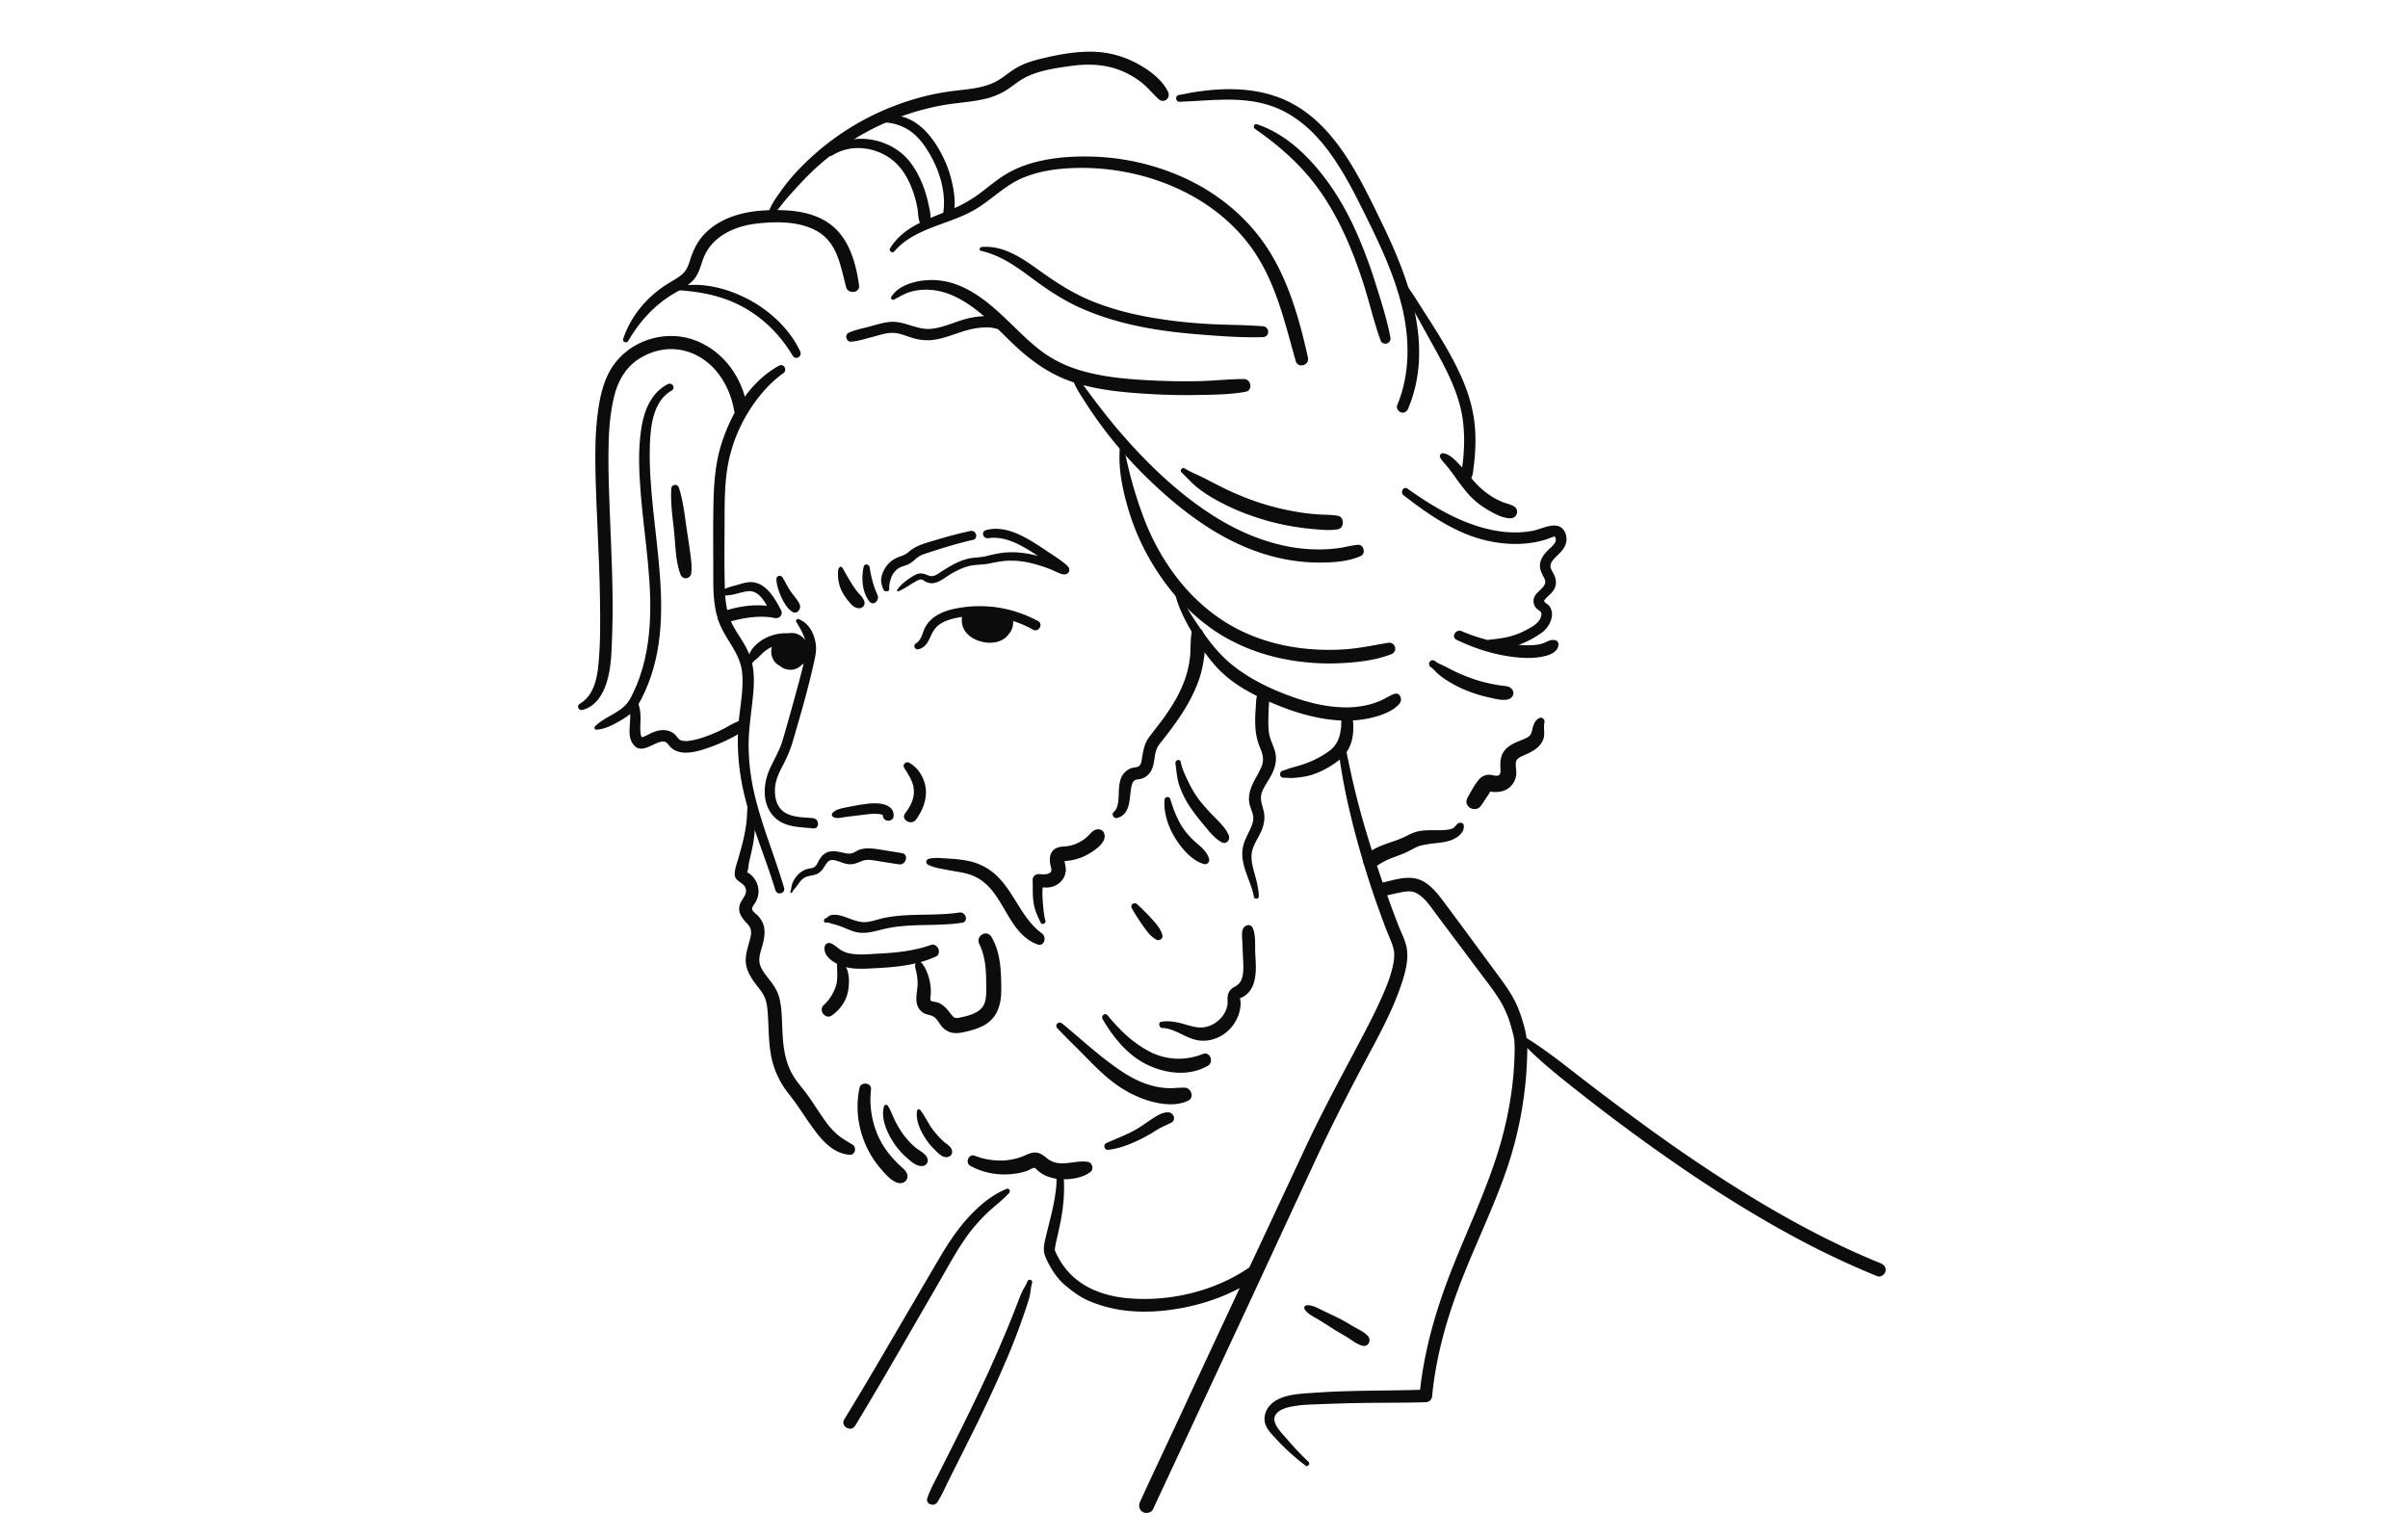 <?xml version="1.0" encoding="UTF-8"?> <svg xmlns="http://www.w3.org/2000/svg" viewBox="0 0 2591.48 1654.67"> <defs> <style>.cls-1{fill:#0c0c0c;}</style> </defs> <title>Монтажная область 109 копия 10</title> <g id="Слой_6" data-name="Слой 6"> <path class="cls-1" d="M626.59,764.22c14.12-3.41,22.12-16.33,26.25-29.39,5.33-16.81,5.33-35.22,6-52.68C660.32,639.08,658,596,656.32,553c-.84-21.34-1.68-42.72-1.53-64.09.14-20.61,1.14-41.58,6-61.69,3.95-16.36,11.78-30.9,26-40.42,12.47-8.33,27.81-12.57,42.79-10.61,33.73,4.42,55.32,34.37,60.54,66,1.52,9.24,15.65,5.34,14.09-3.88-5.34-31.55-24.64-59.38-54.79-71.5-29.88-12-66.07-2.63-86.38,22.48-12.51,15.47-17,34.81-19.58,54.14-2.9,21.51-3.09,43.2-2.61,64.86,1,44.72,4.13,89.37,4.8,134.1.36,24.19.72,48.68-1.59,72.79-1.55,16.08-5.3,33.67-20.25,42.48-3.52,2.08-1.17,7.47,2.75,6.52Z"></path> <path class="cls-1" d="M676,367.1c10.84-18.75,25.34-35.54,43.47-47.58,8.75-5.81,19.06-9.91,26.38-17.66,7.93-8.41,8.39-19.37,13.51-29.17,10.38-19.87,32.57-29.23,53.81-31.9s47-2.88,66.06,7.92c22.37,12.65,25.38,38.09,31.4,60.58,2,7.44,14.94,6.23,13.9-1.88-2.84-22.21-9.81-47.65-27.22-63-18.62-16.39-45-18.86-68.74-18.22-25.06.67-51.25,6.49-69.54,24.79-8.76,8.77-13.37,19-16.91,30.66-1.63,5.4-3.77,9.81-8,13.61s-9.43,6.44-14.28,9.39c-22.77,13.89-40.72,34.71-49.21,60.16-1.07,3.21,3.74,5.14,5.4,2.28Z"></path> <path class="cls-1" d="M831.78,231.07c5.44-4.93,9.51-11.06,14.27-16.66s9.84-11,14.84-16.42A275.43,275.43,0,0,1,1012,113.73c15.48-3,31.37-3.53,46.76-7a77.23,77.23,0,0,0,23-8.92c7.27-4.41,13.62-10.19,21.16-14.17,14.79-7.81,33.37-10.36,49.75-12.65,18.69-2.62,37.71-1.85,55.23,5.64A91.13,91.13,0,0,1,1228.77,89c6.71,5.35,11.92,12.09,18.25,17.78,5.6,5,13.12-1.22,10.09-7.78-6.37-13.82-21.91-24.71-35.09-31.55a104.75,104.75,0,0,0-47-11.81c-19-.24-38.67,3.56-57.09,8.16-8.36,2.09-16.7,4.93-24.18,9.29s-14.1,10.52-21.89,14.66c-15.15,8-33.3,8.33-49.92,10.66A264,264,0,0,0,976.53,109a281.76,281.76,0,0,0-82.12,42.51,287.11,287.11,0,0,0-38.1,34.36A197.38,197.38,0,0,0,840.13,206c-5,7-10.27,14.18-12.9,22.42-.87,2.72,2.64,4.37,4.54,2.65Z"></path> <path class="cls-1" d="M835.57,623.23c.11,6.68,2.35,12.81,5,18.89,2.56,5.87,6.43,12.76,11.89,16.3s10.32-3.18,8.1-8.1-6.84-9.51-9.91-14.1c-3.18-4.75-5.5-9.94-8.53-14.77-1.8-2.88-6.61-1.81-6.55,1.77Z"></path> <path class="cls-1" d="M774.12,640.89a54.72,54.72,0,0,0,15.49-1.06c5.3-1.19,10.84-3.13,16.29-3.5,12.67-.86,20.29,16.92,24.66,26.13l5-8.66c2,0,.78.11-.29-.14s-2.42-.51-3.64-.72a94,94,0,0,0-12.31-1.32c-14.2-.56-29.17,2.21-42.51,7-7.42,2.66-4.48,14.25,3.3,12,13.26-3.88,26.33-6.89,40.22-6.76a83.56,83.56,0,0,1,9.87.69c1.67.26,3.66.9,5.34.81a5.83,5.83,0,0,0,5-8.66c-6.31-12-15.16-28.15-30.18-30-5.88-.71-11.71,1.4-17.27,3-3.32,1-6.85,1.68-10.08,2.91s-5.42,2.4-8.83,2.29c-3.88-.12-3.8,5.69,0,6Z"></path> <path class="cls-1" d="M904.19,610.2c-2.72,1.31-2.32,5.73-2.32,8.29a41.72,41.72,0,0,0,2.55,14.32,48.14,48.14,0,0,0,7.31,12.44c3.05,4,6.26,8.38,11.51,9.37,4.09.77,8.3-2.55,7-7s-4.78-7.28-7.71-10.82a108.27,108.27,0,0,1-7.85-11.71c-2.33-3.71-4.43-7.56-6.58-11.37-.55-1-2.12-4.4-3.91-3.54Z"></path> <path class="cls-1" d="M929.52,610c-2.75,12-1.77,27.4,6.2,37.45,4.24,5.36,11.07-1.48,8.74-6.75A107.05,107.05,0,0,1,936,610.84c-.41-3.37-5.55-4.81-6.45-.87Z"></path> <path class="cls-1" d="M957,633.43c-.45-3.47.91-8,2-11.29a21.3,21.3,0,0,1,6.46-9.35c3.3-2.75,7.33-3.37,11.2-5,4.08-1.67,6.92-4.6,10.26-7.34,3.61-3,8-4.24,12.34-5.65,5.16-1.66,10.32-3.32,15.5-4.92,10.66-3.29,21.39-6.31,32.29-8.73,6.27-1.39,3.6-10.9-2.65-9.61-12.49,2.6-24.78,6-37,9.65-10.72,3.21-21.27,5.56-29.81,13.14-4,3.53-8.34,4.17-13,6.33a27.79,27.79,0,0,0-10.41,8.45,30.25,30.25,0,0,0-5.57,12.22c-1,4.95.35,8.32,1.91,12.92,1.11,3.26,7,3,6.45-.87Z"></path> <path class="cls-1" d="M966.68,636.51c6.55-2.65,12.45-7.11,18.62-10.55,1.78-1,4.18-2.54,6.31-2.19,1.54.25,3.09,1.57,4.47,2.26a14,14,0,0,0,8.37,1.65c6.86-.94,12.92-6.36,18.72-9.75,6.37-3.72,13-7.07,20.25-8.77,6.92-1.63,14.24-1.17,21.27-2.6a136.49,136.49,0,0,1,18.11-2.94,91.12,91.12,0,0,1,27.64,2.71,161.63,161.63,0,0,1,19.33,6.12c4.6,1.75,9.22,4.62,14,5.7,3.28.74,7-.92,7-4.73,0-2.45-1.8-4.2-3.51-5.67-5.73-4.93-12.25-9.08-18.54-13.24C1109.83,582,1085,564,1061.18,570.6c-5.74,1.59-3.2,9.54,2.4,8.7,20.82-3.1,40.43,10.64,57,21.41,6.25,4.06,12.6,8.13,18.48,12.73.72.56,1.4,1.16,2.1,1.74.26.21.53.63.82.79-.64-.35,1.7-9.77,3.56-7.18,0,0,1.1.65.07-.13,0,0-.94-.35-.95-.35-3.21-1.53-6.59-2.79-9.91-4.07-18.07-7-37.56-11.66-57-9.09a170.68,170.68,0,0,0-16.87,3.58c-6.49,1.53-13.14,1.16-19.61,2.78-7.52,1.88-14.6,5.46-21.23,9.41-3,1.76-5.83,3.65-8.71,5.52-4.56,3-7.66,5-13,2.67-6.52-2.83-10.23-2.53-16.29,1.33s-12.63,8.48-16.52,14.6c-.43.68.3,1.8,1.12,1.46Z"></path> <path class="cls-1" d="M988.33,698.87c5.83-1.35,9.32-5.61,11.77-10.87,2.83-6.09,5-11.48,10.69-15.59,7.09-5.14,15.85-7,24.34-8.39a119.85,119.85,0,0,1,76.63,13.73c6,3.34,11.41-5.91,5.38-9.21a130.94,130.94,0,0,0-82-14.66c-8.92,1.3-17.78,3.29-25.71,7.75a34.62,34.62,0,0,0-13.67,13.43c-3.22,5.9-3.76,13.72-10.05,17.48-3.41,2-1.14,7.2,2.66,6.32Z"></path> <path class="cls-1" d="M1037.94,661.7l-.52.12a3,3,0,0,0-2.16,2.83c-2,16.41,12.83,25.88,27.41,27.08,7.32.6,15.67-1.22,20.89-6.76,4.18-4.43,6.52-12.83,1.77-17.55a3,3,0,0,0-4.69.6c-2.42,4.54-3.72,8.8-9,10.88-4.85,1.91-11.1,1.67-16,.37-5.14-1.35-10.5-4.64-13.15-9.43-1-1.81-.68-9.07-4.51-8.16Z"></path> <path class="cls-1" d="M1081.38,666c-3.31,5.91-7.65,13-14.65,14.78s-13.87-3.67-14.81-10.57l-3.74,2.18c4.93,4.67,9.93,8.11,17.1,7.47,5.09-.45,10.93-4.63,9.61-10.38-1.66-7.23-11.88-6.27-17.41-6.43-5.31-.15-12.5,2-12.27,8.52s9.78,11.2,15.37,11.6c6.17.44,12.72-4,12.78-10.63.05-6.46-5.41-9.89-11.09-11.09s-13.64-4.31-19-.93c-6.77,4.3-4.65,12.76-.37,18,5.53,6.75,14.64,9.63,23,10.57,3.52.4,6.47-3.27,6.5-6.5,0-3.89-3-6.05-6.5-6.5a41.41,41.41,0,0,1-9.12-2.39,20,20,0,0,1-4.3-2.08c-.94-.66-1.56-2.1-2.35-2.62q-2.69,1.61.26,1.48l1.53.42c1.26.29,2.5.59,3.77.81,2.17.38,4.63,1.21,6.77,1.41q.78.5-.19-.89a1.88,1.88,0,0,1-1.8.21c-1.35-.45-3.66-2-5-2.09q-2-1.61-1.27,2.58a4,4,0,0,1,1.75-.47,48.48,48.48,0,0,0,5.05,0c1.3,0,4.08.6,5.2.07,2-.95-2.22-.16-3,0-3.82.72-9.09-.52-11.88-3.22-1.26-1.21-4.07-.45-3.82,1.58,1.07,8.56,8.55,15.43,17.39,15,10.31-.51,14.77-11,17-19.56a.29.29,0,0,0-.54-.23Z"></path> <path class="cls-1" d="M857,669.4c5.85,9.76,11.48,19.2,10.74,31-.07,1.09.11-.23-.21,1.57-.17.95-.34,1.89-.53,2.83-.59,3-1.27,5.91-2,8.86-3.78,15.86-8.17,31.59-12.53,47.3-3.35,12-6.7,24.09-10.28,36.06-3.09,10.3-8.44,19.3-13,29-4.62,9.85-7,20.29-5.93,31.21,1.17,12.09,7.87,23.32,19.08,28.57,10.25,4.81,21.73,4.64,32.76,5.89,7,.79,7-10.22,0-11-9.37-1.05-19.72-.6-28.36-4.91-10.49-5.23-13.32-16.5-12.68-27.37.6-10.15,5.5-18.76,10-27.6a133.62,133.62,0,0,0,9.4-23.67c8.15-28,16.42-56.14,22.65-84.64,1.27-5.81,2.57-11.68,2-17.65-1.2-11.89-7.08-24.09-18.76-28.51-1.76-.67-3.27,1.61-2.38,3.09Z"></path> <path class="cls-1" d="M897.37,879.77c4.06,1.69,9.16,0,13.38-.54q7.32-.9,14.65-1.75c4.8-.56,9.61-1.33,14.44-1.53,1.78-.07,10.38.08,10.36,1.85-.08,7.47,11.59,7.48,11.6,0,0-13.47-17.69-13.83-27.14-12.78-6.68.75-13.27,1.8-19.85,3.21-5.64,1.21-14.79,2.12-18.74,6.64-1.57,1.79-.78,4,1.29,4.9Z"></path> <path class="cls-1" d="M973,826.33c5.43,8.83,11.22,16.63,10.5,27.56-.53,8-4.53,15.24-9.31,21.49-5.24,6.84,6.5,13.75,11.64,6.8,6.28-8.51,10.67-18.82,10.71-29.53,0-12.58-7.06-25.61-18.16-31.69-3.35-1.83-7.49,1.92-5.37,5.37Z"></path> <path class="cls-1" d="M889.48,993.05c1.48-.52,5.6,1.22,7.14,1.59a75.26,75.26,0,0,1,7.69,2.31c4.85,1.75,9.47,4.12,14.4,5.66,12.9,4,24.55-1.14,37.14-3.61,26.16-5.15,53.23-1.76,79.59-5.78,7.21-1.1,4.15-12.06-3-11-26.39,4-53.36.46-79.65,5.55-6.45,1.25-12.7,3.65-19.2,4.58-5.91.85-11.38-.74-16.9-2.69-5-1.76-9.92-4-15.16-4.77a20.67,20.67,0,0,0-6.92.06c-2.8.56-3.89,2.8-6.31,3.65-2.76,1-1.57,5.38,1.21,4.41Z"></path> <path class="cls-1" d="M887.37,1019.86c-1,10.14,10.76,17,18.89,19.91,10.76,3.84,22.48,3.06,33.68,2.5,23.1-1.14,45.82-3,67.16-12.6,7-3.15,2-15.14-5.28-12.53-18.38,6.57-38,8.43-57.36,9.39-9.38.46-19.33,1.61-28.65,0a30.14,30.14,0,0,1-11.19-4.13c-3.38-2.14-6.2-5.18-9.86-6.8s-7,.31-7.4,4.25Z"></path> <path class="cls-1" d="M843.78,955.53C833.95,921.79,820,889.23,812,855a234.22,234.22,0,0,1-6.34-53c0-20.09,3.81-39.59,5.27-59.55.71-9.77.54-19.68-1.68-29.26s-7-18.14-12.29-26.38-10.37-16.1-13.1-25.44c-2.8-9.59-3.57-19.55-3.83-29.49-.58-21.54-.35-43.14-.26-64.68s-.29-43.22,3.21-64.44a164.56,164.56,0,0,1,21.24-57.32c9.82-16.5,23-32.49,38.73-43.68,4.84-3.45.64-11.07-4.73-8.1-31.26,17.27-51.49,51.26-61.95,84.55-6.29,20-7.92,41.11-8.39,62-.52,22.8-.35,45.62-.24,68.42.1,20.48-1.08,42.28,6.42,61.74,7.23,18.76,22.71,33,24.64,53.78,1.89,20.37-3.33,40.81-4.34,61.12a244.78,244.78,0,0,0,3.89,57.21c7.45,39.82,24.6,77.07,36.22,115.72,1.8,6,11.14,3.45,9.38-2.59Z"></path> <path class="cls-1" d="M998.43,930.53c6.17,3.49,13.4,4.27,20.3,5.69s13.9,2.25,20.73,3.9c12.49,3,22,10.18,29.71,20.3,14.58,19.06,22.93,47.17,47.25,56.12,7.35,2.71,10.44-7.81,5-11.78-20.92-15.18-28.56-40.84-45.88-59.25a62.5,62.5,0,0,0-33.25-18.8,143.13,143.13,0,0,0-21-2.5c-7.32-.41-14.94-1.58-22.07.32a3.32,3.32,0,0,0-.78,6Z"></path> <path class="cls-1" d="M1125,991c-1.74-6.91-2.27-14.14-2.81-21.22-.52-6.84-.76-14.33,1.43-20.9l-9.31,3.79c9.06,4.33,20.39,3.71,27.56-3.94a18.53,18.53,0,0,0,5.16-13,33.89,33.89,0,0,0-1.06-6.82,25.14,25.14,0,0,0-.65-2.71c-.3-.83.18-3.36-.89-.45-.72,2-.3,1.26,1.62,1.11,1.12-.09,2.23-.21,3.35-.35A55.55,55.55,0,0,0,1170,920c6.74-3.6,19.88-12,18.78-20.89-.57-4.58-3.72-7-8.31-6.33-4.44.67-7,4.69-10.09,7.56a42.56,42.56,0,0,1-9.74,6.7,40.25,40.25,0,0,1-9.71,3.4c-4,.89-8.38.41-12.3,1.73-8.94,3-9.84,11.65-8,19.55.66,2.92,2,5.65-.84,7.79-3.21,2.4-8.45,1.43-12.15,1.34a6.4,6.4,0,0,0-6.34,6.34c.36,8.06-.22,15.9.94,23.95s4.27,14.93,7.76,22c1.44,2.93,5.9.84,5.14-2.17Z"></path> <path class="cls-1" d="M1202.52,880.41c13.19-3.71,12.86-18.13,14.41-29.35.5-3.58,1.13-9.31,4.41-11.25,1.77-1,4.45-.88,6.42-1.42a19.36,19.36,0,0,0,5.18-2.27,18.8,18.8,0,0,0,7.07-9c2.66-6.55,2.15-13.85,4.59-20.44,1.55-4.19,4.76-7.64,7.48-11.11,3.06-3.9,6.09-7.82,9-11.81,10.4-14,19.87-28.81,26.52-45a118.41,118.41,0,0,0,7.55-26.58c1.64-10.4,3.18-21.94-.56-32-1.94-5.22-10.66-6.55-12,0-1.74,8.68-1,17.49-1.82,26.28a106.91,106.91,0,0,1-5,23.08c-5.13,15.55-13.62,29.61-23.09,42.86-5.25,7.34-11.09,14.23-16.36,21.54-4.77,6.61-5.86,13.72-7.21,21.54-.44,2.55-.74,6.29-2.51,8.35-2.08,2.41-6,2-8.89,2.94a18.94,18.94,0,0,0-12,13c-1.81,6.1-1.56,12.69-1.92,19-.29,5.08-1,11.7-5.14,15.18-3.11,2.59.24,7.57,3.82,6.56Z"></path> <path class="cls-1" d="M915.85,367.78c7.56-.51,15.23-3.09,22.55-4.94s14.84-4.64,22.33-4.54c7,.09,13.55,3,20.1,5.07a55.13,55.13,0,0,0,20.33,2.79c14.11-1,26.66-7.28,40.14-10.86a79.91,79.91,0,0,1,18.41-2.86,43.77,43.77,0,0,1,9.65.63c3,.59,5.84,1.73,8.92,1.71,4.69,0,6.62-5.58,3.68-8.88-4.11-4.61-11.81-5.23-17.62-5.54a81.36,81.36,0,0,0-20.3,1.85c-14.23,2.89-27.44,10.38-42,11.74-14.77,1.39-27.52-7.93-42.15-7.54-8,.21-16,2.95-23.68,5s-15.84,3.51-23,6.85c-4.57,2.14-2.35,9.86,2.58,9.53Z"></path> <path class="cls-1" d="M962,322.51c5.13-2.49,9.93-5.68,15.34-7.56a57.33,57.33,0,0,1,17.5-3.1c12.06-.27,23.13,2.57,33.93,7.86,23.79,11.66,41.8,31.46,60.61,49.55,19.66,18.91,40.79,34.23,67,42.56s54.33,10.72,81.71,12.32q25.66,1.5,51.39,1c16.91-.3,34.54-.39,51.2-3.49,7.85-1.46,5.83-13.65-1.85-13.67-15.76,0-31.6,1.86-47.37,2.24q-23.23.56-46.46-.47c-28.39-1.26-57.52-3.29-84.79-11.86a131.75,131.75,0,0,1-35.57-17.15c-11.54-8-21.7-17.76-31.74-27.5-18.89-18.33-38-37.29-63-46.84a78.13,78.13,0,0,0-38.58-4.17c-11.64,1.75-25.87,6.76-32.13,17.42a2.08,2.08,0,0,0,2.82,2.82Z"></path> <path class="cls-1" d="M962.39,270.67c22.29-26.08,60.47-28.86,88.53-46.09,17.28-10.61,31.37-25.57,50.39-33.39,18.4-7.56,38.56-10.06,58.31-10.42,68.64-1.27,141.52,26.22,184.12,81.75,28.37,37,38.25,82.08,50.66,125.94,2.41,8.5,15.06,4.93,13.18-3.63-9.13-41.49-21.44-84.92-45.45-120.46-20.49-30.33-49.43-54.28-82.2-70.34A255.68,255.68,0,0,0,1173,168.51c-20.05-.42-40.71,1.13-60.12,6.37a120.69,120.69,0,0,0-28.51,11.57c-9.52,5.45-17.93,12.54-26.6,19.2a143.9,143.9,0,0,1-27.3,16.86c-8.94,4.14-18.21,7.5-27.28,11.32-17.9,7.53-34.82,16.33-45.27,33.41-1.65,2.69,2.33,5.93,4.45,3.44Z"></path> <path class="cls-1" d="M1055.78,270c20.62,4.68,37.52,16.54,54.19,29s33.57,23.81,52.6,32.34c38.78,17.39,81,24.69,123.08,28.23,24.26,2,49.18,4,73.54,3.31,7.6-.21,7.43-11.1,0-11.69-21.37-1.69-42.93-1.33-64.33-2.83a514.54,514.54,0,0,1-63.77-8c-20.35-4-40.53-9.63-59.62-17.81-19.46-8.33-36.61-19.71-53.74-32-17.86-12.8-38.27-26.89-61.38-24.64-2.16.21-3,3.5-.55,4.05Z"></path> <path class="cls-1" d="M1153.25,404.24c2.58,11.07,10.18,21.62,16.24,31.09,7,10.92,14.58,21.41,22.5,31.67A465.92,465.92,0,0,0,1242,521.54c38.18,35.93,82.71,67.44,134.64,79.09a194.89,194.89,0,0,0,43.45,4.92c14.45-.07,31.24-1,44.47-7.17,5.64-2.65,3-12.58-3.24-12s-12.55,2.32-18.89,3.32a146.25,146.25,0,0,1-18.86,1.64,173.17,173.17,0,0,1-38-3.24c-24.65-4.86-48.08-14.31-69.76-26.91-42.12-24.47-78.74-59.43-110.44-96.13-8.91-10.32-17.34-21-25.63-31.87-4-5.23-7.87-10.58-11.82-15.85-3.79-5.05-7.12-10.49-11.77-14.8a1.75,1.75,0,0,0-2.9,1.69Z"></path> <path class="cls-1" d="M1205.78,476.33c-3.47,25.07,2.25,51.45,9.6,75.39a254.06,254.06,0,0,0,34.7,70.26,222.65,222.65,0,0,0,53.66,54.58c24.16,17.05,52.22,28.06,81.24,33.38a249.39,249.39,0,0,0,55.24,4c19-.79,39-2.87,56.83-9.63,7.78-2.95,4.75-13.73-3.41-12.38-15.62,2.57-30.95,6-46.8,7a249,249,0,0,1-48.15-1.46c-28.26-3.66-55.87-12.7-80.06-27.88-41.33-25.93-71-67.67-88-112.88-4.89-13-9.07-26-12.75-39.36-3.75-13.59-6.31-27.52-10.28-41-.24-.81-1.67-1-1.81,0Z"></path> <path class="cls-1" d="M1263,629.92c1.95,17,9.71,32.93,18.07,47.61,8.85,15.53,18.94,31.42,31.64,44.12,16.32,16.32,38.17,27.46,59.24,36.23s42.92,15.37,65.67,17.29a121.65,121.65,0,0,0,35.8-2c11-2.38,25.47-6.94,32.88-16,3.44-4.19.37-12.51-5.93-10.19-4.88,1.8-9.09,4.69-13.83,6.82a84.27,84.27,0,0,1-14,4.83,101.35,101.35,0,0,1-28.66,2.66c-20.71-.78-41-6.48-60.23-13.86-20.63-7.91-40.91-18.21-58.12-32.19-12.69-10.3-23-23.2-32.23-36.6-10.41-15.09-21.45-31.71-27.57-49.12-.49-1.39-3-1.3-2.76.37Z"></path> <path class="cls-1" d="M1269.38,109.56c32.31-1.06,65.12-6.29,96.64,3.75,26.31,8.38,47.48,27.33,63.69,49.18,16.64,22.42,29.13,47.57,41.42,72.53,15,30.46,29.52,61.49,37.59,94.62,8.58,35.21,9,72.84-5.09,106.7-1.3,3.11,1.4,6.77,4.32,7.61,3.55,1,6.33-1.25,7.61-4.32,27.71-66.42,1.46-138.29-28.1-199-24.48-50.29-51.82-110.47-106.54-133.88-35.07-15-76-12.21-112.53-4.42-4.07.87-3.17,7.39,1,7.26Z"></path> <path class="cls-1" d="M1350.64,138.77c27,18.64,51.39,40.4,70.3,67.46,20.68,29.6,34.68,63.09,45.82,97.28,6.75,20.71,11.55,42.12,18.9,62.61a5.55,5.55,0,0,0,10.69-2.95c-3.73-19.52-9.92-38.78-15.89-57.71a520.13,520.13,0,0,0-20.82-55.7c-14.27-31.94-33.3-62.16-58.91-86.25-13.82-13-29.86-23.71-48-29.76-3.11-1-4.56,3.35-2.12,5Z"></path> <path class="cls-1" d="M1504.48,300.17c4.69,10,9.1,19.86,14.45,29.52q9.28,16.76,18.54,33.54c15.38,27.8,32.21,56.21,36.72,88.17a171.57,171.57,0,0,1,1.25,31.88c-.23,5-.64,10-1.2,14.94-.59,5.3-2.33,11-1,16.21,1.19,4.51,7.12,4.87,9.5,1.24,2.48-3.78,2.6-8.42,3.17-12.8.64-5,1.15-9.93,1.49-14.91a185,185,0,0,0-.15-28.93c-1.67-18.75-6.92-36.45-14.62-53.58-11.75-26.16-27.42-50.27-42.86-74.34-3.95-6.16-7.79-12.39-11.95-18.41-3.35-4.84-7.11-9.38-10.29-14.34a1.81,1.81,0,0,0-3.12,1.82Z"></path> <path class="cls-1" d="M1550,492.48c1.64,3.56,5,6.53,7.42,9.58,2.73,3.4,5.34,6.85,7.88,10.38a234.16,234.16,0,0,0,15.45,20,84.89,84.89,0,0,0,20.09,16.14c7,4.13,16.8,9.63,25.15,9.28,6.75-.28,9.36-9.13,3.45-12.75-3.81-2.34-8.42-3.11-12.55-4.78a76.16,76.16,0,0,1-10.17-5.11,86.44,86.44,0,0,1-18.91-15.57c-5.55-5.92-10.42-12.41-16-18.34-4.7-5-11.17-12.37-18.31-13.42a3.19,3.19,0,0,0-3.55,4.61Z"></path> <path class="cls-1" d="M1510.56,533.12c22,17,44.38,33,70.54,43,25.46,9.67,54.94,12.76,81.31,5,2.79-.82,5.43-2,8.16-2.92,2.22-.78,3.05-1.16,3.67,1.47,1.19,5.11-5.44,9.58-8.48,12.67-4,4.08-7.66,8.88-8.38,14.72-.78,6.31,2.51,10.87,5,16.35,3.61,8-9,12.8-11.41,19.87a11.43,11.43,0,0,0,2.41,11.44c1.35,1.51,3.69,2.44,4.81,4.1,1.36,2,.45,4.73-.48,6.79-3,6.77-12.28,11-18.59,14.2-11.11,5.54-23.09,7.5-35.34,8.62-7.25.66-7.53,11.66,0,11.52,20.16-.38,39-7.33,55.37-18.88,8.12-5.74,14.88-18.71,8.71-28.12-1.49-2.27-4.09-3.24-5.66-5.27-.8-1-.85-.78.48-2.41,3-3.64,6.92-6.26,9.45-10.31,3-4.79,3-10.16.81-15.27-1.13-2.62-2.77-5-3.81-7.65-1.41-3.58.07-6.55,2.39-9.38,4.1-5,9.57-8.61,12.47-14.58a17.19,17.19,0,0,0,0-15.63c-7.12-13.36-23.66-3.18-34.37-1.13-14.66,2.81-30,2.06-44.59-1-33-7-63.11-25-90.24-44.31-4.44-3.16-8.35,4-4.21,7.2Z"></path> <path class="cls-1" d="M1567.6,688.68c19.28,9.26,39.52,15.81,60.77,18.43,9.34,1.15,18.88,1.65,28.21.26,8-1.19,20.26-4.11,20.65-13.89a4.57,4.57,0,0,0-3.34-4.38c-4.57-.9-7,.66-11,2.43a36.25,36.25,0,0,1-9.65,2.54c-8.49,1.12-17.31.2-25.77-.67a182.11,182.11,0,0,1-54.42-14c-6.23-2.74-11.77,6.27-5.44,9.31Z"></path> <path class="cls-1" d="M1656.37,773.05c-5.38,2.86-6.44,8.49-7.74,13.93-1,4.26-3.06,6.05-7,7.84-8.31,3.81-17.61,6.12-23.14,14-3.47,5-4,10.83-3.79,16.73.16,3.89,1.16,9.7-4.42,9.46-3-.13-5.81-1.31-8.94-1.07a14.2,14.2,0,0,0-9.76,5.2c-4.86,5.62-8.52,13-12.17,19.4-5.44,9.58,8.44,17.32,14.57,8.52,2.19-3.15,4.32-6.31,6.37-9.56a39.87,39.87,0,0,0,3.06-4.85q2.18-2.11.21-1.5-1.59.11-.08.24c1.9,1.56,7.09,1.15,9.47.9a21.4,21.4,0,0,0,8.85-2.85,20.6,20.6,0,0,0,9.92-15.95c.49-4.68-1.91-12.16.81-15.86,1.58-2.15,5.68-3.84,8.5-5.13a61.66,61.66,0,0,0,11.14-5.94c4-2.94,7.45-6.74,8.9-11.62,1.72-5.81-.32-11.73,1-17.5a4,4,0,0,0-5.77-4.43Z"></path> <path class="cls-1" d="M1568.74,886.63c-2.53,2.15-3.33,4.47-6.76,5.58a36.89,36.89,0,0,1-9.74,1.31c-8.64.36-17.32-.46-25.86,1.29a43.06,43.06,0,0,0-11.61,4.49,106.93,106.93,0,0,1-14.87,6.16c-10.59,3.72-22.48,7.35-30.63,15.49-6.38,6.37,1.91,17.72,9.8,12.7,5-3.19,9.75-6.28,15.25-8.65,5.18-2.23,10.56-4,15.78-6.14,5.46-2.22,10.45-5.33,15.81-7.65,3.35-1.45,7.16-1.9,10.74-2.53,8.12-1.42,16.83-1.36,24.64-4.18,6.68-2.41,15.11-8,14-16.13-.43-3.2-4.61-3.4-6.56-1.73Z"></path> <path class="cls-1" d="M1381.35,837.16c3.47-.11,6.81.46,10.33.2s6.84-.59,10.24-1.13a66.76,66.76,0,0,0,18.25-5.44A99.18,99.18,0,0,0,1442,817.46a38.84,38.84,0,0,0,12.46-19.19,52.49,52.49,0,0,0,1.92-14.14c0-5.44.21-12.79-3.7-16.92-2.11-2.23-5.41-1.36-7,.9-2.76,3.94-1.93,10-2.4,14.65A55.14,55.14,0,0,1,1441,794a28.78,28.78,0,0,1-9.88,13.88c-5.19,4.09-11.41,7.4-17.32,10.3a105.58,105.58,0,0,1-16.11,6c-2.77.83-5.55,1.65-8.35,2.39-3.08.82-6,2.28-9,3.07-4.11,1.07-3.33,7.62,1,7.48Z"></path> <path class="cls-1" d="M1439.77,801.79c5.22,45,16.22,89.23,29.3,132.56,6.59,21.8,14.13,43.3,22.19,64.59,2.9,7.67,6.81,15.36,8.7,23.35.13.55.23,1.12.31,1.68,0-.32-.13-1.23,0,.23.11,1.23.15,2.47.15,3.71a55,55,0,0,1-.49,6.69c-2,13.14-7.14,25.9-12.48,38-7.51,17-16.11,33.49-24.78,49.9-19.68,37.26-39.81,74.24-57.65,112.44q-32,68.62-64.18,137.2-36.67,78.33-73.09,156.77c-13.39,28.74-27,57.4-40.18,86.22l-.62,1.33c-1.83,3.93-1.1,8.65,2.88,11,3.48,2,9.14,1.07,11-2.88q16.84-36.11,33.69-72.21,36.11-77.41,72.19-154.83,33.51-72.25,67-144.52c15.8-34.12,32.72-67.61,50.23-100.88,16.68-31.7,35.4-63.8,46-98.19,3.39-11,6-22.92,3.8-34.38-1.5-7.8-5.6-15.31-8.47-22.67q-6.12-15.71-11.8-31.59c-15.52-43.36-29.6-87.3-39.38-132.34-2.33-10.71-4.66-21.42-6.63-32.2-.79-4.3-8.22-3.37-7.71,1Z"></path> <path class="cls-1" d="M807.11,860.51c-3.68,7-2.79,16-3.67,23.79a183.06,183.06,0,0,1-3.82,21c-1.43,6.12-3.2,12.15-4.9,18.2-1.53,5.45-4.1,11.86-4,17.57.12,8.37,9.68,8.14,11.78,15.32,2,7-4.93,11.8-6.53,18.14-2,7.86,2.59,13.84,7.74,19.15,4.85,5,5.43,9.32,3.79,16-1.77,7.25-4.38,14.25-4.91,21.76-.6,8.58,2.8,16.09,7.37,23.13,4.32,6.65,10.63,12.6,13.46,20.11,1.88,5,2.45,10.45,2.83,15.73,1,14.16.79,28.32,3,42.39a93.15,93.15,0,0,0,19.12,44c10,12.5,18.21,26.08,27.7,39s21.42,26,38.41,27.16c6,.42,7.68-8.07,3-10.92-5.31-3.2-11.07-6.44-15.84-10.41A80.12,80.12,0,0,1,888.4,1207c-8.24-11.34-15.22-23.52-24-34.48-5-6.22-9.81-12.1-13.36-19.31a83.33,83.33,0,0,1-6.81-21.54c-2.44-13-2.12-26.28-3-39.44a98.49,98.49,0,0,0-2.36-17.57c-1.8-7.24-5.57-13.28-10.05-19.15-4.35-5.69-10.64-12.61-11.5-20-.81-6.91,2.32-14,3.91-20.58s2.55-13.81.09-20.42a26.67,26.67,0,0,0-5.82-9c-1.71-1.82-5.09-3.94-5.92-6.37s1.87-5.28,3.13-7.39A24.22,24.22,0,0,0,816.31,961a24,24,0,0,0-7.33-18.6,22.14,22.14,0,0,0-4.44-3.25,15.09,15.09,0,0,0-2.13-1l1.41,2L804,939c1.4-2.61,1.38-7.08,2-10,1.39-6.28,2.91-12.53,4.11-18.84a144.06,144.06,0,0,0,2.54-22.8c.24-8.48,1.06-19.67-4-26.82a1,1,0,0,0-1.62,0Z"></path> <path class="cls-1" d="M925.07,1170.82c-6.62,30.61,2.29,63.4,22.7,87.09,4.7,5.46,11.19,13.17,18.32,15.25,4.05,1.18,8.82-.39,10.18-4.7,1.46-4.58-1.75-8.47-4.94-11.31-11.34-10.07-20.66-21.45-26.78-35.47a97.58,97.58,0,0,1-7.16-49.21c.77-7-10.83-8.52-12.32-1.67Z"></path> <path class="cls-1" d="M1044.2,1254.86a75.76,75.76,0,0,0,34.24,9.23,81.41,81.41,0,0,0,19-1.62,63,63,0,0,0,8.16-2.3c1.93-.68,5.81-3.26,7.63-3.11,1,.08,3.06,2.49,3.94,3.21a36.15,36.15,0,0,0,7.33,4.81,44.5,44.5,0,0,0,16.37,4.12c10.62.72,24.41-1.17,32.9-7.95,3.6-2.87,1.65-9.78-2.79-10.58-10.14-1.81-20.53,2.32-30.85,1.39a23.53,23.53,0,0,1-12.23-4.44c-4.34-3.29-8-6.94-13.83-7.08-5.59-.14-10.77,3.43-16,5.09a71.64,71.64,0,0,1-15.35,3.32,76.34,76.34,0,0,1-33.87-5c-6.39-2.4-10.45,7.7-4.61,10.92Z"></path> <path class="cls-1" d="M1192.29,1237.64c12.38-1.16,24.43-6.19,35.55-11.59a154.28,154.28,0,0,0,16.57-9.48c5.24-3.4,10.81-5.31,16.22-8.23s2.56-10.68-3-11c-6-.37-11.93,3.23-16.84,6.38-5.33,3.42-10.38,7.24-15.79,10.56-11,6.77-23,10.91-34.64,16.29-3.37,1.55-1.77,7.44,1.92,7.1Z"></path> <path class="cls-1" d="M1137.88,1106.81c10.67,11.16,21.79,21.86,32.59,32.89,9.59,9.8,19.4,19.54,30.6,27.5a120,120,0,0,0,36.45,18c13,3.68,28.73,5.61,41.2-.48,7-3.41,3.21-13.8-3.79-14-6.17-.16-12.28.82-18.46.53a81.14,81.14,0,0,1-17.85-3c-11.89-3.3-22.72-9.14-32.89-16-22.35-15.14-41.93-33.52-62.72-50.65-3.55-2.93-8.43,1.69-5.14,5.14Z"></path> <path class="cls-1" d="M1186.45,1096.7c11.13,19.42,26.37,38.22,46.63,48.6s46.51,13.82,67,1.79c6.5-3.83,2.17-15.63-5.33-12.64-18.91,7.54-39.42,6.87-57.6-2.52s-32.51-23.56-45.41-39.28c-2.45-3-7.08.84-5.25,4Z"></path> <path class="cls-1" d="M1251,1106.52c14.07.57,25.17,11.38,39,13.37,12.21,1.76,24.77-3.23,33.3-12a44.34,44.34,0,0,0,9.64-15.58,38.29,38.29,0,0,0,2-9.26,31.7,31.7,0,0,0,.19-4.15c0-1-.85-4.31-.29-5.08-.59.81,2.54-.54,2.79-.69a24.93,24.93,0,0,0,3.5-2.43,24.14,24.14,0,0,0,5.42-6.34c2.93-4.91,4.09-10.59,4.66-16.21.76-7.48,0-15.07-.33-22.55-.41-8.43.85-19.27-2.86-27-2.33-4.82-8.83-2.79-10.39,1.36-1.74,4.63-.77,10.14-.57,15l.55,13.49c.29,7.16,1.09,14.7-.31,21.79-1.24,6.25-3.71,9.2-9.1,12.23a12.86,12.86,0,0,0-7,9.87c-.41,3.16.24,6.31-.27,9.47-2,12.37-13.6,22.55-25.85,24-7.56.9-15.5-2.11-22.7-4-7.41-2-14.69-3.25-22.35-2.07-4,.61-2.8,6.64.92,6.79Z"></path> <path class="cls-1" d="M1354.72,964.69c-.22-8.23-2.18-15.7-4.38-23.6-2.25-8.11-4.73-16.85-2.73-25.28,1.78-7.46,6.53-13.91,9.61-20.86,3.39-7.66,4.61-15.19,2.39-23.39-2.06-7.6-4.16-13.22-.76-20.74,2.79-6.19,7-11.65,10-17.74,3.38-6.88,5.18-14,3.86-21.69s-5.66-14.1-6.89-21.69c-1.28-7.87-.71-16-.61-23.91.09-6.92,2.36-16.92-2.81-22.33a4.54,4.54,0,0,0-6.3,0c-4.93,4.35-4.2,13.28-4.72,19.41a131.13,131.13,0,0,0-.19,22,66.74,66.74,0,0,0,5.3,21c3,7.24,4,13.15.7,20.43-6,13.27-16.05,24.64-12.17,40.19,1,4,3,7.75,3.6,11.81s-.47,7.78-1.92,11.41c-2.83,7.08-7.09,13.51-8.81,21-4.44,19.4,8.25,36.32,11.61,54.71.55,3,5.37,2.29,5.29-.72Z"></path> <path class="cls-1" d="M1265,821.82c1.17,8.18,1.5,15.76,4.19,23.73a99.33,99.33,0,0,0,11,22.23,219.25,219.25,0,0,0,15.4,20.22c5.72,6.87,11.17,14.19,19.1,18.55,5.27,2.9,9.7-2.72,7.62-7.62-3.21-7.53-9.17-13.15-14.81-19a222.23,222.23,0,0,1-16.52-18.37,111.14,111.14,0,0,1-11.75-19.37c-3.32-6.79-7.13-14.52-8.51-22-.71-3.83-6.29-2.13-5.76,1.59Z"></path> <path class="cls-1" d="M1253.26,861c-1,13.58,3.72,28.12,10.63,39.74s18.47,25.62,31.83,29.32a4.5,4.5,0,0,0,5.48-5.48c-1.7-6.7-6.83-11.46-11.89-15.8a91,91,0,0,1-13.69-14c-8-10.57-12.3-22.11-16.15-34.64-1.08-3.51-5.95-2.67-6.22.84Z"></path> <path class="cls-1" d="M1218,977.53a210.51,210.51,0,0,0,11.9,18.7c4.16,5.9,8.08,11.66,14.54,15.19,3.29,1.8,7.54-1.19,6.46-5-2-7.09-6.68-12.15-11.55-17.52a212.26,212.26,0,0,0-15.72-15.75c-3-2.66-7.65.68-5.61,4.33Z"></path> <path class="cls-1" d="M985.93,1035.92c-2,2.56-.83,5.81-.18,8.68a62.1,62.1,0,0,1,1.81,13.6c0,7.63-2.8,16.24-.42,23.66a15.56,15.56,0,0,0,7,8.63c3.25,1.87,7.36,1.87,10.49,3.76,4.46,2.7,6.71,8.73,10.47,12.27,6.2,5.83,13.25,6.34,21.3,4.65,7.28-1.52,14.48-3.45,21.16-6.8,15.67-7.85,20.08-22.89,20-39.36-.12-19-.5-39.75-10.6-56.55-5.06-8.42-17.3-1-13.05,7.63,6.51,13.27,7.37,27.66,7.43,42.19,0,6.8.52,14.07-1.47,20.65-1.71,5.67-6,9.19-11.15,11.66s-11,3.72-16.62,4.91c-5.2,1.11-6.45-1.09-9.57-5.09-3.78-4.86-7.54-9.22-13.49-11.4-1.41-.52-6.45-.91-7.27-1.92-1.17-1.44,0-6.06,0-7.79a57.08,57.08,0,0,0-4.75-24.3c-1.11-2.65-6.92-14.61-11.14-9.1Z"></path> <path class="cls-1" d="M900.89,1037.78c-.22,8.36,1.25,16-1.52,24.21a48.12,48.12,0,0,1-13,20c-5.84,5.37,1.88,15.73,8.59,11.14,9.41-6.45,16.09-16,17.92-27.45,1.58-9.86,1.28-22.92-6.41-30.26a3.32,3.32,0,0,0-5.6,2.32Z"></path> <path class="cls-1" d="M1138.46,1260.21c-1.76,6-1.21,12.5-1.9,18.72a203.56,203.56,0,0,1-3.52,21.19c-2.4,11-5.3,21.84-7.89,32.79-1.86,7.86-2.92,13.54.42,21.08,4.79,10.83,11.53,21.62,20.63,29.34,8.16,6.92,16.59,13.15,26.52,17.27a143.64,143.64,0,0,0,31.13,9c23.14,3.86,46.72,2.43,69.67-2,27.55-5.38,54.78-15.62,77.92-31.68,7.12-4.95.37-16.71-6.85-11.72-37,25.54-85.3,37.06-130,33.27-18.93-1.61-38.56-7-53.87-18.53a76.18,76.18,0,0,1-22-25.8,56.16,56.16,0,0,1-3.52-7.45c-.41-1.14.06,1.59,0,.11a6.67,6.67,0,0,1,0-1,84.74,84.74,0,0,1,1.56-8.64c2.56-11.44,5.33-22.91,6.8-34.56a169.76,169.76,0,0,0,1.57-21.78c0-6.66.21-14-2.85-20-.83-1.63-3.29-1.13-3.77.49Z"></path> <path class="cls-1" d="M1408.23,1573.54a331.6,331.6,0,0,1-24-25.48c-5.53-6.47-18.15-18.12-10.17-26.86,4.56-5,12.49-6.62,18.83-7.72,8.72-1.52,17.75-1.61,26.58-2q30.39-1.26,60.79-1.51c18.06-.17,36.14-.06,54.2-.67,4-.13,6.45-3,6.82-6.82,4.38-45.3,17.37-88.92,34.22-131,15.33-38.33,33.39-75.59,46.66-114.73a413.67,413.67,0,0,0,21.48-124.62,93.56,93.56,0,0,0-3.3-27.11c-2.48-9-5.25-17.77-9.39-26.21-5.66-11.54-13.32-21.73-20.93-32-18.57-25.13-37-50.38-55.72-75.39-7.43-9.92-16.48-21.9-29.05-25.38s-26.6,1.66-38.91,4.3c-9.14,2-5.27,15.93,3.86,14,5.62-1.18,11.18-2.63,16.82-3.7,4.86-.92,10.86-2.07,15.62-.08,10,4.2,17.18,15.69,23.41,24l48.38,64.56c7.64,10.2,15.66,20.2,21.9,31.35a114.36,114.36,0,0,1,10.46,26.54c1,3.52,1.93,7,2.6,10.61.08.44.14.88.21,1.32.17,1.11-.19-1.71,0,.15.11,1,.2,2.06.27,3.09.19,2.85.21,5.71.17,8.56-.53,40.21-8.05,79.87-20.71,118s-29.77,74.79-44.76,112.14c-18.33,45.67-32.37,92.51-36.94,141.68l6.82-6.82c-40,1.5-80.07.47-120,3.42-15.52,1.15-37.15,1.3-48.3,14.15-4.59,5.29-6.6,13-4.34,19.74,1.84,5.5,6.4,10.22,10.23,14.4a240.5,240.5,0,0,0,33.1,30.18c2.36,1.76,5.22-2.07,3.12-4Z"></path> <path class="cls-1" d="M1404,1409.17c2.93,4.79,8.57,7.53,13.27,10.28,5.5,3.22,10.84,6.71,16.21,10.14,5.1,3.25,10.41,6.19,15.59,9.31,5.35,3.23,11.12,8.15,17.22,9.64,6.27,1.53,9.81-5.67,6-10.27s-10.58-7.39-15.66-10.39c-5.48-3.23-10.95-6.57-16.65-9.4-5.44-2.7-11-5.2-16.44-7.85-5.18-2.52-11.17-6.11-17.12-5.66a2.82,2.82,0,0,0-2.41,4.2Z"></path> <path class="cls-1" d="M1105.66,1379.35c-1.5,4.34-4.41,8-6.26,12.24s-3.55,8.76-5.23,13.18q-4.74,12.41-9.84,24.67c-6.45,15.61-13.1,31.11-20.14,46.47-13.39,29.2-27.62,58-42.07,86.66q-6,11.92-12,23.85c-4.23,8.46-9.18,17.06-12.16,26.06-2.19,6.61,7.21,9.86,10.76,4.54,4.5-6.75,7.78-14.57,11.39-21.83s7.22-14.46,10.85-21.68c7.29-14.52,14.59-29,21.75-43.63,14.57-29.73,28.3-59.8,40.33-90.66,3.5-9,6.73-18.11,9.85-27.24,1.72-5,3.43-10,4.85-15.14,1.47-5.3,1.44-10.87,3-16.07,1-3.3-4-4.63-5.14-1.42Z"></path> <path class="cls-1" d="M1083.48,1279.66c-16.93,6.58-32.39,20.4-44.27,34-11.59,13.28-21,28.21-29.9,43.38q-32.63,55.73-65.21,111.49-17.48,29.75-35.46,59.21c-4.56,7.48,7.2,14.33,11.72,6.85,20.42-33.73,40.22-67.82,59.9-102,11.61-20.14,23.33-40.22,34.88-60.4,8.76-15.31,17.35-30.92,28-45a181.23,181.23,0,0,1,18.48-20.82c7.94-7.7,17-14.16,24.45-22.27,1.65-1.79.06-5.48-2.59-4.45Z"></path> <path class="cls-1" d="M1635.5,1119.62c18,19.48,38.88,36.24,59.65,52.67q34.79,27.54,70.68,53.62c51.1,37.08,103.92,72,159.34,102.34a911.1,911.1,0,0,0,95.1,45.41c3.62,1.47,7.85-1.6,8.83-5,1.17-4.09-1.44-7.38-5-8.83-57.5-23.3-112-53.67-164.3-86.93-51.12-32.51-100-68.25-148.11-105-23.73-18.15-47-37.41-72.58-52.89-2.95-1.78-5.84,2.22-3.59,4.66Z"></path> <path class="cls-1" d="M641.55,785.33c8.32-.08,16.75-4.4,23.86-8.41,7.58-4.27,15.22-9.09,20.43-16.21h-9.59c6,12.91-4.52,30.9,6.82,42.31,5.81,5.84,14.27,1.24,20.37-1.6,3.31-1.54,6.89-3.41,10.66-3.21,4,.21,5.14,3.71,7.75,6.19,10.51,10,28.07,4.77,40.07.68a181,181,0,0,0,20.65-8.57c6.47-3.15,13.61-6.36,18.21-12.06,2.91-3.6.35-10.18-4.93-8.47-6,1.95-11.17,5.44-16.77,8.31a155.88,155.88,0,0,1-19,8.25,88.55,88.55,0,0,1-18,4.81,21,21,0,0,1-8.66-.27c-3.26-1-4.36-3.66-6.59-6-4.52-4.71-11.07-5.88-17.32-4.85a36.85,36.85,0,0,0-9.84,3.46c-1.87.89-3.68,1.92-5.58,2.74l-1.82.76q-2.76.8-1.25.46c-1.83-1.41-1.81-6.59-1.9-8.59-.15-3.63.12-7.27.2-10.9.14-6.69-.51-13-3.47-19-2-4.05-7.39-3.13-9.59,0-8.72,12.44-25.79,16.19-36.07,26.92a2,2,0,0,0,1.37,3.3Z"></path> <path class="cls-1" d="M841.09,683.2c-8.78,7.92-4.36,23.2,3.87,29.55,11,8.47,28,3,26.24-12.42C869.65,687,856.27,676.2,843.59,684c-11.88,7.33-11.92,28.41.7,35.32,7.43,4.07,17.08.08,21.06-7,4.4-7.82,2.83-18.92-4.48-24.25-4.58-3.34-9.79,1.31-10.23,5.87-.34,3.55,1.49,6.83,1,10.35-.16,1.07-1.66.67-.34,1-.94-.24-1.76-2.55-2-3.31-2.1-6,3.76-10.37,6.72-3.6a26.24,26.24,0,0,1,.72,2.86c.65,2.06-1.11,1.32.41,1-2,.42-4-1.19-5.22-2.58-3.56-4-3.27-8.25-2.68-13.17.53-4.41-5.37-5.82-8.1-3.36Z"></path> <path class="cls-1" d="M718.87,413.38C701.55,422,693.58,440.81,690.51,459c-4.08,24.11-2.84,49.11-.86,73.37,4,49.56,13.68,99.05,8.85,148.93-2.5,25.84-9.09,51.32-22.05,73.95-3.42,6,5.72,11.29,9.2,5.38,51-86.78,10.24-189.83,13.78-283.13.77-20.24,3.95-46.2,23.48-57.19,4.52-2.54.54-9.19-4-6.9Z"></path> <path class="cls-1" d="M722.45,525.91c-1,15.36,1.45,31.09,3,46.36,1.57,15,1.51,31.75,6.89,46,2.42,6.39,10.89,5.13,11.62-1.57.89-8-.39-15.69-1.47-23.67-1-7.53-2.21-15.05-3.33-22.57-2.26-15.17-3.77-31-8.59-45.61a4.18,4.18,0,0,0-8.17,1.11Z"></path> <path class="cls-1" d="M895.71,167.29c21.31-13.74,51.22-8.74,69,8.77,8.24,8.1,13.87,18.77,17.69,29.58a121.14,121.14,0,0,1,4.85,18.05c1,5.51.63,12.18,3.23,17.17,2.4,4.61,8.45,2.73,10.05-1.31,2.33-5.87-.22-14.58-1.48-20.57a120.7,120.7,0,0,0-6.31-20.69c-5-12.4-12.05-24.64-22.47-33.32-21.51-17.93-56.79-22.07-79.09-3.47-3.22,2.69,1,8.06,4.48,5.8Z"></path> <path class="cls-1" d="M946.11,131.88a52.93,52.93,0,0,1,33.21,9c9.73,6.69,16.76,16.88,22.43,27,9.92,17.8,16.2,39.36,13.57,59.85-.81,6.3,9.95,7.77,11.14,1.51,2.26-11.87.2-24.53-2.66-36.13a123.48,123.48,0,0,0-14.5-34.41c-6.88-11.38-15.61-22.05-27.36-28.65a47.92,47.92,0,0,0-18.89-5.93,28.64,28.64,0,0,0-18,3.7c-1.81,1-1.07,4.12,1.08,4Z"></path> <path class="cls-1" d="M1271.57,508.52c5.74,5.39,10.7,11.25,16.91,16.22A146,146,0,0,0,1306.78,537a240.19,240.19,0,0,0,42.12,18.85A262.85,262.85,0,0,0,1393.34,567c7.42,1.18,14.9,2.1,22.39,2.71,8,.65,16.16,1.43,24.06,0,7.19-1.27,7.19-13.24,0-14.52-7.36-1.31-14.92-1-22.37-1.58-7.18-.55-14.34-1.39-21.44-2.59a280.23,280.23,0,0,1-42-10.41,312,312,0,0,1-39.64-16.55c-6.61-3.26-13.11-6.74-19.69-10.06s-13.59-6-19.73-9.83c-2.64-1.64-5.63,2.17-3.34,4.33Z"></path> <path class="cls-1" d="M951.42,1190.77c-3.85,12.55,3.19,28.23,9.91,38.59a79.61,79.61,0,0,0,13.78,16.15c5.08,4.52,11.66,10.91,18.94,9.37a6.09,6.09,0,0,0,4.22-7.42c-1.86-5.92-8.42-8.41-12.9-12.2a83.32,83.32,0,0,1-12.69-13.39,103.58,103.58,0,0,1-9.34-15.34c-2.71-5.33-4.57-11.32-7.85-16.28a2.26,2.26,0,0,0-4.07.53Z"></path> <path class="cls-1" d="M986.87,1196c-1.35,10.47,3.37,20.37,8.86,29.07a70.17,70.17,0,0,0,9.85,12.11c3.49,3.48,8.26,9,13.63,8.32,3.69-.49,6.09-3.11,5.31-7-.95-4.7-5.86-7-9.2-10a95.44,95.44,0,0,1-9.58-10.22c-5.95-7.2-9.64-15.85-15.17-23.33a2,2,0,0,0-3.71,1Z"></path> <path class="cls-1" d="M1064.16,670.84c4.14,0,8-1.26,12-2.36L1070,662.3a84.78,84.78,0,0,1-1.45,8.5c-1.66,6.9,6.93,9.77,10.84,4.57a30.46,30.46,0,0,1,5.22-5.34l-9.69-7.48a125.41,125.41,0,0,1-5.68,11.56c-2.92,5.25,3.08,11.92,8.5,8.5,6.31-4,10.38-10.67,10.11-18.25l-8,6.12.18.19-2.26-2.26q.17-1.38-.28-.18-.41.84-.9,1.64a18.26,18.26,0,0,1-1.57,2.24,17.61,17.61,0,0,0-3.54,6.22c-1.32,4,2.73,7.1,6.34,6.34,10.48-2.19,18.54-22.08,5.4-26.45-4-1.34-7.94,2.2-8,6.12a9,9,0,0,1-3.68,7.52l8.5,8.5a141.06,141.06,0,0,0,6.23-13.07c1-2.49-.71-5.7-2.84-7-2.5-1.5-5.35-.78-7.48,1a26.6,26.6,0,0,0-6.74,8.07l11.06,3a35.76,35.76,0,0,0-.51-10.08c-.48-2.45-3.8-4.48-6.19-3.51-4.18,1.7-8.28,3.15-11.86,6-2.56,2-.3,6.07,2.53,6.1Z"></path> <path class="cls-1" d="M835.1,688.31c-8.64,8.9-6.14,25.81,6.78,29.37,5.66,1.56,12.09-1.14,14.5-6.57,2.58-5.8-.11-11.94-2.42-17.21-.79-1.79-3.08-2.79-4.91-2.82-8.15-.12-13.8,9.61-13.55,17,.27,8,9.05,15.19,16.62,10.78,5.23-3.05,2.89-11.14-3-11.25-1.93,0-1.87-.58-1-2.8a8,8,0,0,1,1.47-2.46c-.78.69,1-.12,1.73-.33l-3.85-.5c-.6-.43.34,1.69.43,2.1.29,1.28.68,2.59.08,3.84-1.38,2.91-4.88,1.81-6.83.09-4.42-3.89-4.57-11.36-2.36-16.41,1-2.28-1.68-4.9-3.68-2.84Z"></path> <path class="cls-1" d="M724.7,312.08c26,1.32,51.08,5.45,74.21,18s40.69,30.4,54.25,52.84c3.14,5.19,10.5.66,8-4.68-11.45-24.59-33.85-45-57.86-57.14-23.72-12-52.83-18.82-79-11.45a1.25,1.25,0,0,0,.33,2.45Z"></path> <path class="cls-1" d="M1540,718.14c3,2.16,5.5,5.5,8.36,7.91a87.25,87.25,0,0,0,10.17,7.18,128.23,128.23,0,0,0,21.24,10.63,144.28,144.28,0,0,0,22.65,6.83c6.59,1.39,19.58,5.46,24.62-.4a6.17,6.17,0,0,0,.93-7.24c-2.54-4.17-5.8-4.35-10.21-4.89-3.82-.46-7.6-1.07-11.39-1.82a155.34,155.34,0,0,1-21.22-5.68,185.36,185.36,0,0,1-20.25-8.33c-3.55-1.73-7-3.65-10.54-5.42-3-1.51-7-2.89-9.54-5a4,4,0,1,0-4.83,6.26Z"></path> <path class="cls-1" d="M1064,663.81a7.82,7.82,0,0,0-7.3,2.25,11.22,11.22,0,0,0-3.29,5.51,8.24,8.24,0,0,0,3.38,8.8c2.45,1.73,5.59,1.69,8.36.81,5.66-1.79,12.15-6.37,10.67-13.16a8.86,8.86,0,0,0-6.5-6.44c-4-1-7.82,1-9.92,4.34a6.94,6.94,0,0,0,1.79,9c2.95,2.28,6.35,1.63,9.12-.54-3.73,2.93-4.18-9.52-7.74-6.87,1.09-.81-.54.35-.64.41s-1.85.81-.66.4a11.72,11.72,0,0,0-1.59.43l4.9,2q.56,2.86.48,1.28l0,.5q.28-.94.11-.32a36.33,36.33,0,0,0,1.74-3.34c.81-1.95-.89-4.66-2.86-5Z"></path> <path class="cls-1" d="M1076.89,661.38c-.91,3.18.76,7.34-.91,10.22-1.81,3.13-6,3.06-7.59,6.63-1.1,2.46-1.09,5.24.94,7.25,6.42,6.38,16.06-.79,19.18-7.17,3.22-6.58,2.65-17.67-5.24-20.57-2.65-1-5.65,1.11-6.38,3.62Z"></path> <path class="cls-1" d="M810.28,712.93c1-1.74,3.5-3.15,5-4.54,1.67-1.59,3.24-3.29,4.92-4.88a36.47,36.47,0,0,1,11.1-7.45,35.51,35.51,0,0,1,13.64-2.61c4.67,0,10,2.45,14.17-.3a4.6,4.6,0,0,0,1.6-6.09c-2.49-5.33-10.6-5.44-15.77-5.41a47.23,47.23,0,0,0-18.9,4.15,44,44,0,0,0-13.89,9.65,27.48,27.48,0,0,0-4.86,6.76c-1.34,2.79-1.16,5.71-2.22,8.49-1.18,3.09,3.65,5,5.25,2.21Z"></path> <path class="cls-1" d="M852.45,960.63c1-2.44,3.41-4.62,5-6.73s2.8-4.12,4.48-6c4.26-4.71,8.54-4.84,14.31-6.16,4.72-1.07,7.8-4,10.41-8,2.92-4.38,4.76-9,10.9-7.92,4.89.9,9.35,3.36,14.28,4.2,6.16,1.05,10.15-1,15.72-3.22,5.82-2.36,12.48-.74,18.44.2l21.26,3.36c7.89,1.25,11.31-10.81,3.34-12.1s-16-2.62-24-3.87c-6.59-1-13.35-2-19.92-.27-3.32.86-6,2.88-9.14,4.06-2.64,1-5.32.66-8,.13-5.34-1.05-10.74-2.74-16.22-1.76-5.09.9-8.69,4.14-11.31,8.46-1.43,2.36-2.43,5.24-4.36,7.26-2.43,2.55-6.11,2.26-9.26,3.21a23.14,23.14,0,0,0-11.59,8.35,28.18,28.18,0,0,0-4.11,7.16c-1,2.69-1,5.83-2.08,8.43-.56,1.31,1.37,2.45,1.93,1.13Z"></path> <path class="cls-1" d="M1040.55,667.2c6,.29,12,.34,18.09.34s12.25,1.2,18.3,1.1c7.76-.12,8.78-10.67,1.78-13.12-6.24-2.19-14.45-1.95-21-1.22a42.91,42.91,0,0,0-18.92,6.57,3.43,3.43,0,0,0,1.72,6.33Z"></path> </g> </svg> 